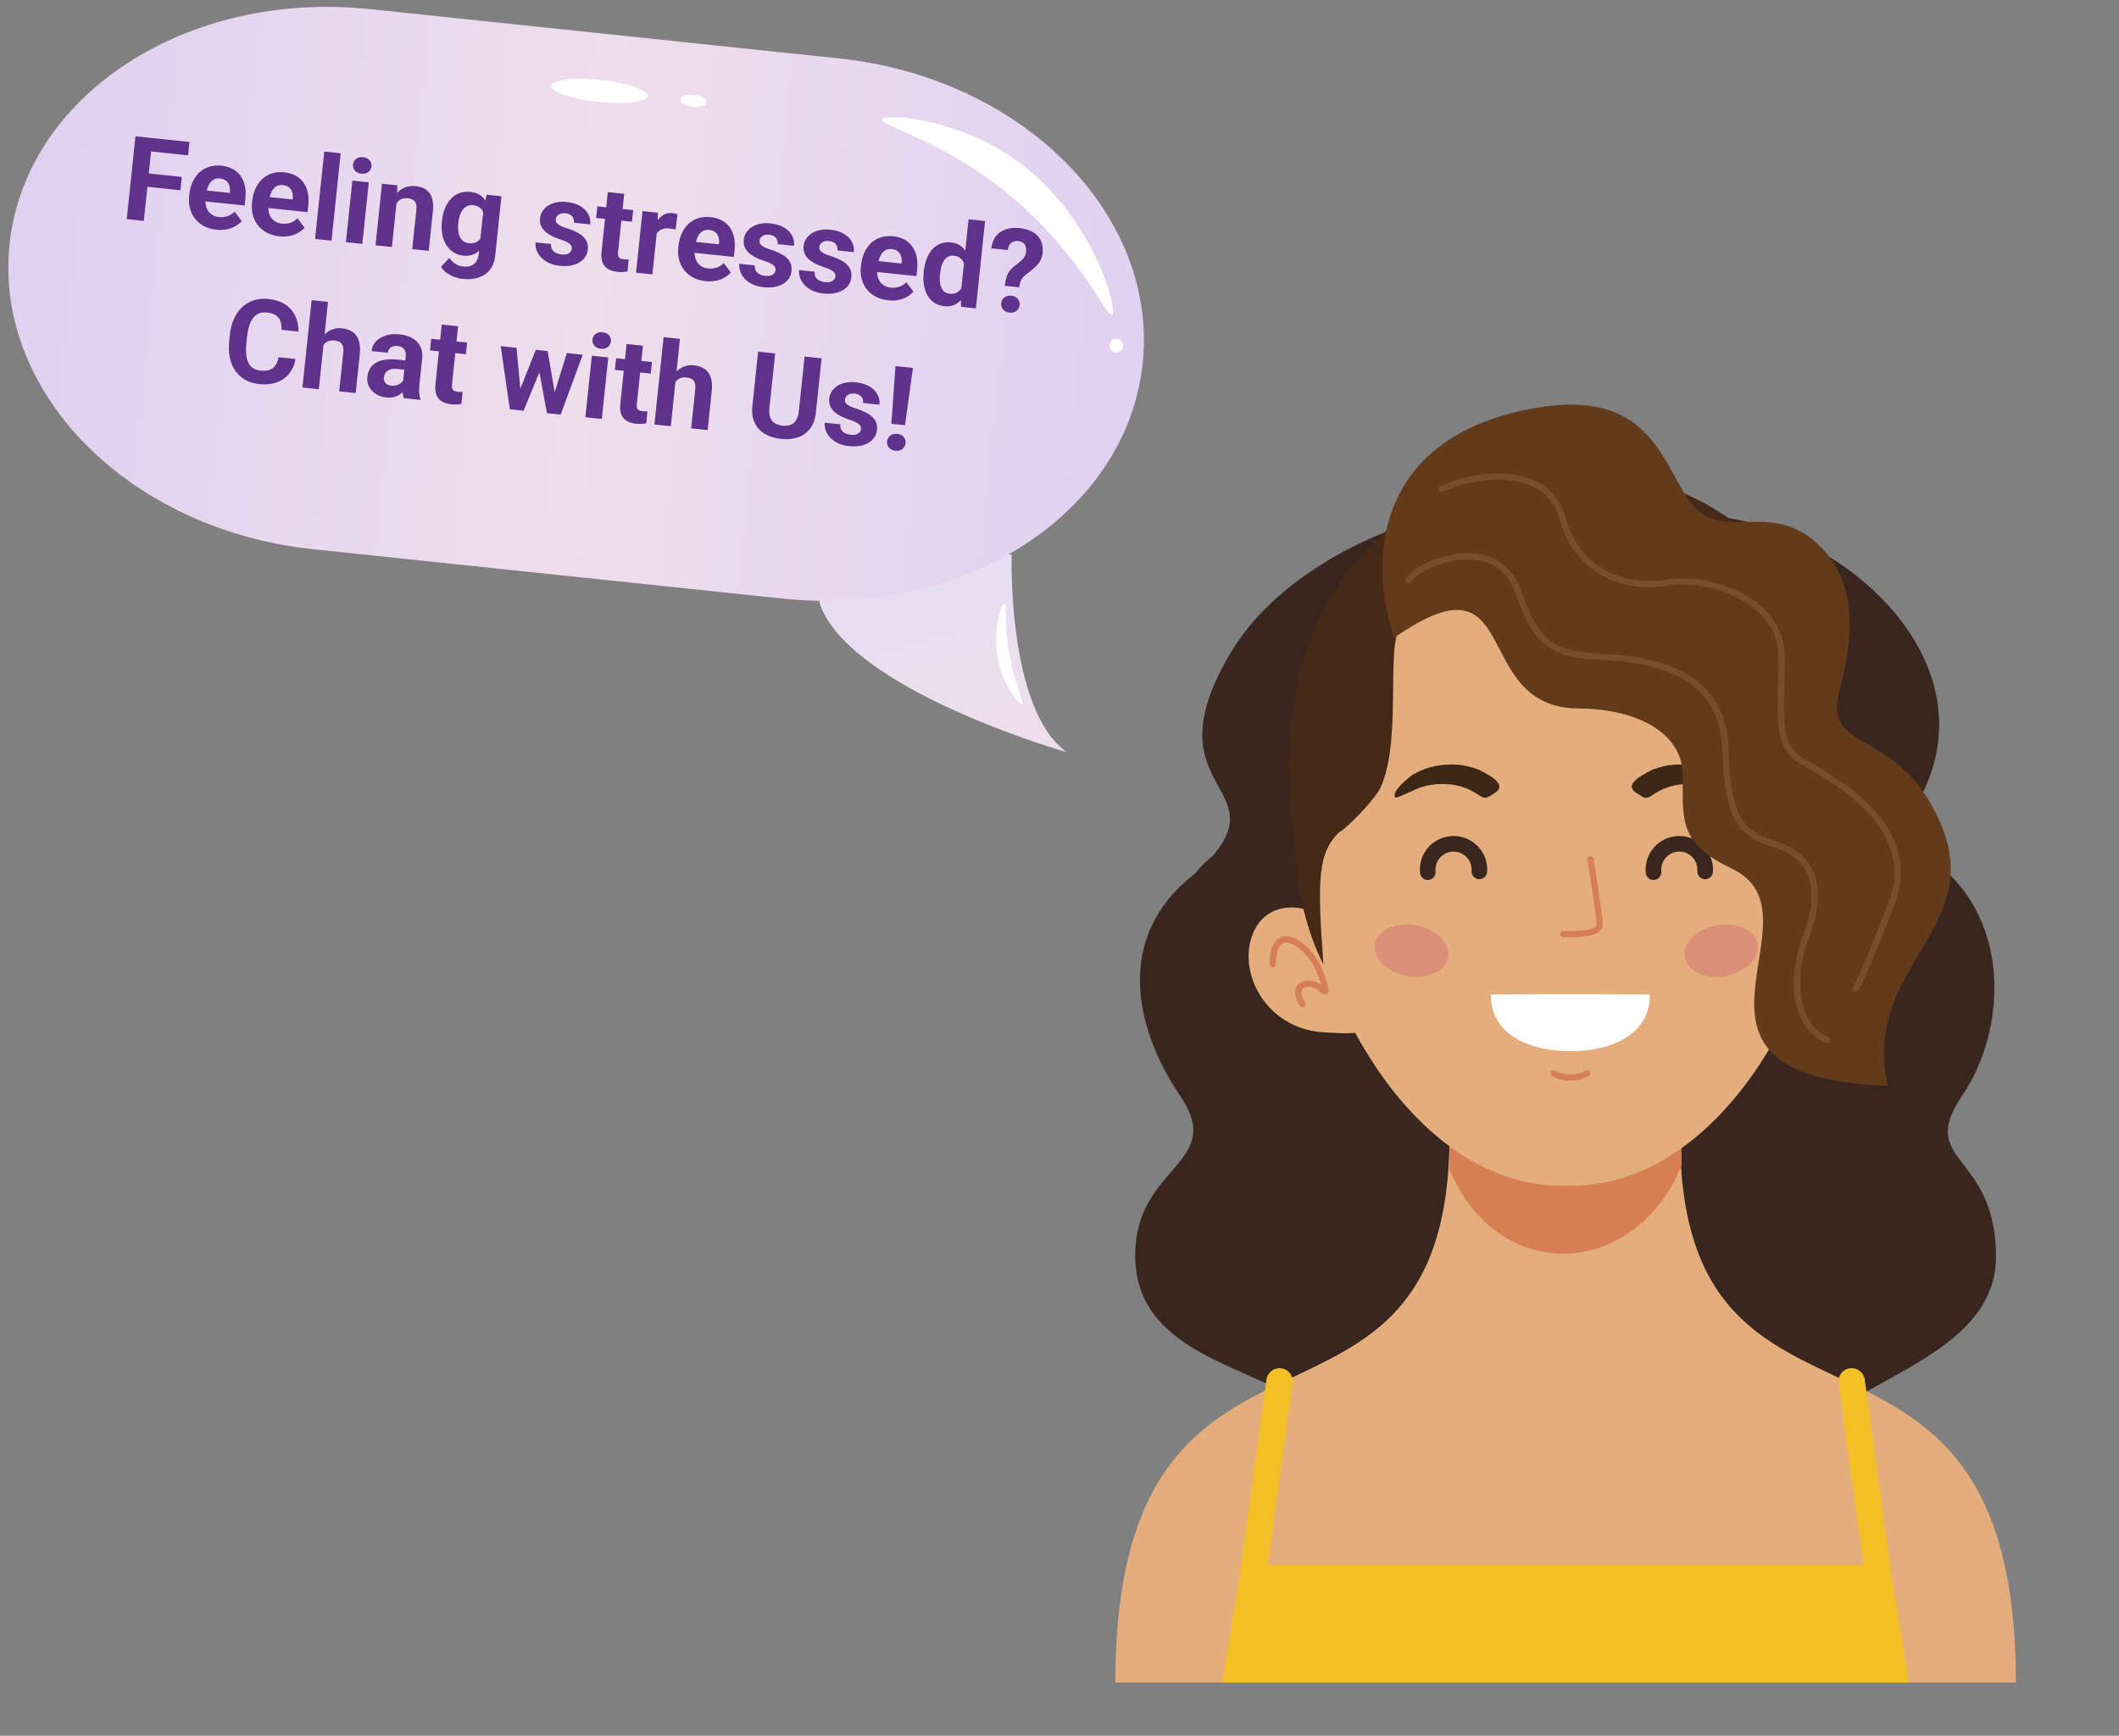 <svg width="199" height="163" viewBox="0 0 199 163" fill="none" xmlns="http://www.w3.org/2000/svg">
<rect x="0" y="0" width="199" height="163" fill="#808080" stroke="none"/>
<path fill-rule="evenodd" clip-rule="evenodd" d="M147.548 123.367C151.395 135.675 158.877 142.602 172.035 145.918C168.668 140.987 169.854 133.672 175.537 130.536C181.22 127.401 187.465 124.32 187.45 118.004C187.429 108.152 179.945 109.275 184.271 102.894C188.598 96.513 188.912 85.713 181.076 80.505C180.965 80.431 180.86 80.358 180.752 80.284C179.279 78.868 178.229 78.506 179.904 75.683C190.941 57.07 157.506 38.881 147.794 53.942C145.666 50.942 141.806 47.796 135.146 48.555C131.006 49.026 120.418 53.341 115.713 61.073C107.894 73.924 119.538 73.698 113.905 80.363C113.327 80.833 112.738 81.356 112.272 81.993C112.204 82.049 112.136 82.107 112.067 82.161C104.694 87.96 106.498 96.513 110.825 102.894C115.152 109.275 106.76 109.369 106.612 117.673C106.459 126.199 115.371 127.843 121.053 130.978C126.737 134.113 126.429 140.987 123.062 145.918C136.219 142.602 143.702 135.675 147.548 123.367Z" fill="#39271F"/>
<path fill-rule="evenodd" clip-rule="evenodd" d="M147.03 158H189.315C189.315 118.232 157.774 139.688 157.774 106.557H147.03H136.131C136.131 139.688 104.745 118.232 104.745 158H147.03Z" fill="#E4AE7C"/>
<path fill-rule="evenodd" clip-rule="evenodd" d="M123.905 86.408C123.804 85.285 119.209 83.957 117.677 87.633C116.146 91.308 118.903 96.515 124.109 96.923C129.316 97.331 127.785 96.412 127.785 96.412L123.905 86.408Z" fill="#E4AE7C"/>
<path fill-rule="evenodd" clip-rule="evenodd" d="M170.266 86.408C170.368 85.285 174.962 83.957 176.493 87.633C178.024 91.308 175.268 96.515 170.062 96.923C164.855 97.331 166.386 96.412 166.386 96.412L170.266 86.408Z" fill="#E4AE7C"/>
<path fill-rule="evenodd" clip-rule="evenodd" d="M157.949 105.626C157.949 105.626 157.891 107.168 157.928 109.405C153.78 119.826 140.903 120.998 136.124 109.839C136.177 107.368 136.111 105.625 136.111 105.625C143.386 105.626 150.675 105.626 157.949 105.626Z" fill="#D67F54"/>
<path fill-rule="evenodd" clip-rule="evenodd" d="M147.148 111.351C120.059 112.002 106.381 45.199 147.148 46.91C187.915 45.199 174.238 112.002 147.148 111.351Z" fill="#E4AE7C"/>
<path fill-rule="evenodd" clip-rule="evenodd" d="M134.816 81.831C134.855 82.234 134.561 82.592 134.159 82.632C133.756 82.671 133.398 82.377 133.359 81.975C133.32 81.596 133.35 81.211 133.449 80.841C133.547 80.48 133.71 80.13 133.942 79.811C134.453 79.106 135.203 78.674 136.004 78.545C136.802 78.417 137.648 78.592 138.356 79.103C138.807 79.429 139.147 79.852 139.368 80.323C139.597 80.811 139.698 81.349 139.66 81.881C139.633 82.284 139.285 82.59 138.88 82.563C138.477 82.536 138.171 82.187 138.198 81.784C138.217 81.493 138.165 81.202 138.043 80.942C137.925 80.692 137.743 80.466 137.501 80.291C137.121 80.017 136.665 79.922 136.234 79.992C135.806 80.06 135.404 80.293 135.129 80.672C135.005 80.843 134.918 81.029 134.867 81.221C134.811 81.423 134.796 81.63 134.816 81.831Z" fill="#39271F"/>
<path fill-rule="evenodd" clip-rule="evenodd" d="M156.017 81.831C156.056 82.234 155.762 82.592 155.36 82.632C154.957 82.671 154.599 82.377 154.56 81.975C154.522 81.596 154.551 81.211 154.651 80.841C154.748 80.48 154.911 80.13 155.143 79.811C155.655 79.106 156.405 78.674 157.206 78.545C158.003 78.417 158.85 78.592 159.558 79.103C160.009 79.429 160.348 79.852 160.57 80.323C160.799 80.811 160.899 81.349 160.863 81.881C160.835 82.284 160.486 82.59 160.083 82.563C159.678 82.536 159.373 82.187 159.4 81.784C159.42 81.493 159.366 81.202 159.245 80.942C159.127 80.692 158.945 80.466 158.704 80.291C158.323 80.017 157.867 79.922 157.436 79.992C157.009 80.06 156.606 80.293 156.332 80.672C156.207 80.843 156.12 81.029 156.069 81.221C156.013 81.423 155.997 81.63 156.017 81.831Z" fill="#39271F"/>
<path fill-rule="evenodd" clip-rule="evenodd" d="M134.936 87.727C136.319 88.788 136.38 90.343 135.072 91.199C133.764 92.055 131.582 91.889 130.199 90.828C128.817 89.766 128.756 88.212 130.064 87.355C131.372 86.5 133.554 86.665 134.936 87.727Z" fill="#DA9077"/>
<path fill-rule="evenodd" clip-rule="evenodd" d="M159.275 87.727C157.892 88.788 157.832 90.343 159.14 91.199C160.448 92.055 162.629 91.889 164.012 90.828C165.394 89.766 165.455 88.212 164.147 87.355C162.839 86.5 160.658 86.665 159.275 87.727Z" fill="#DA9077"/>
<path fill-rule="evenodd" clip-rule="evenodd" d="M138.989 72.331C138.899 72.292 138.809 72.255 138.716 72.22C137.657 71.838 136.76 71.734 135.616 71.817C134.496 71.936 133.66 72.188 132.721 72.724C132.283 73.007 130.573 74.392 131.057 74.901C131.256 74.956 132.959 74.086 133.46 73.924C134.238 73.693 134.869 73.605 135.694 73.622C136.463 73.657 137.041 73.769 137.742 74.04C137.761 74.043 137.888 74.1 137.915 74.112C139.344 74.807 139.214 75.253 140.189 74.585C141.69 73.786 140.145 72.932 138.989 72.331Z" fill="#3F2716"/>
<path fill-rule="evenodd" clip-rule="evenodd" d="M155.071 72.331C155.161 72.292 155.251 72.255 155.344 72.22C156.402 71.838 157.3 71.734 158.444 71.817C159.564 71.936 160.4 72.188 161.339 72.724C161.777 73.007 163.487 74.392 163.002 74.901C162.804 74.956 161.1 74.086 160.6 73.924C159.821 73.693 159.19 73.605 158.366 73.622C157.597 73.657 157.019 73.769 156.318 74.04C156.298 74.043 156.172 74.1 156.145 74.112C154.716 74.807 154.845 75.253 153.871 74.585C152.37 73.786 153.914 72.932 155.071 72.331Z" fill="#3F2716"/>
<path fill-rule="evenodd" clip-rule="evenodd" d="M140.003 93.395C142.5 93.365 144.987 93.349 147.474 93.349C149.962 93.349 152.449 93.365 154.946 93.395C154.946 97.313 151.083 98.712 147.488 98.712H147.474H147.461C143.866 98.711 140.003 97.313 140.003 93.395Z" fill="white"/>
<path fill-rule="evenodd" clip-rule="evenodd" d="M145.757 101.046C145.618 100.964 145.571 100.785 145.653 100.645C145.734 100.506 145.913 100.459 146.053 100.541C146.457 100.777 146.971 100.896 147.486 100.896C148 100.896 148.505 100.779 148.893 100.543C149.03 100.46 149.211 100.504 149.295 100.642C149.378 100.78 149.334 100.96 149.196 101.043C148.713 101.337 148.099 101.483 147.486 101.483C146.874 101.483 146.254 101.337 145.757 101.046Z" fill="#D67F54"/>
<path fill-rule="evenodd" clip-rule="evenodd" d="M146.808 88.02C146.647 88.02 146.515 87.888 146.515 87.726C146.515 87.564 146.646 87.432 146.808 87.432C147.513 87.432 148.356 87.426 149.006 87.316C149.541 87.225 149.934 87.08 149.934 86.836C149.934 85.991 149.078 80.739 149.075 80.724C149.05 80.564 149.159 80.414 149.319 80.389C149.479 80.364 149.629 80.472 149.654 80.632C149.656 80.647 150.521 85.955 150.521 86.836C150.521 87.455 149.92 87.755 149.102 87.893C148.402 88.012 147.534 88.02 146.808 88.02Z" fill="#D67F54"/>
<path fill-rule="evenodd" clip-rule="evenodd" d="M174.828 90.533C174.828 90.695 174.697 90.827 174.534 90.827C174.372 90.827 174.24 90.696 174.24 90.533C174.24 89.642 174.086 89.081 173.838 88.776C173.689 88.592 173.501 88.508 173.292 88.503C173.051 88.498 172.777 88.588 172.491 88.749C171.72 89.186 170.923 90.112 170.482 91.12C170.27 91.606 170.087 92.106 169.982 92.483C170.433 92.169 170.93 92.044 171.35 92.086C171.588 92.11 171.806 92.188 171.983 92.315C172.168 92.449 172.307 92.635 172.377 92.868C172.497 93.271 172.404 93.812 171.972 94.457C171.882 94.592 171.7 94.628 171.565 94.538C171.431 94.448 171.395 94.266 171.485 94.132C171.808 93.65 171.888 93.283 171.814 93.035C171.784 92.931 171.722 92.848 171.64 92.79C171.549 92.724 171.429 92.682 171.292 92.668C170.915 92.631 170.438 92.796 170.04 93.195C169.934 93.303 169.833 93.363 169.741 93.383C169.506 93.433 169.368 93.329 169.318 93.099L169.315 93.083C169.297 92.996 169.301 92.879 169.323 92.741C169.389 92.323 169.64 91.584 169.945 90.886C170.435 89.767 171.331 88.733 172.203 88.24C172.577 88.028 172.953 87.91 173.303 87.918C173.684 87.927 174.026 88.078 174.292 88.406C174.623 88.813 174.828 89.497 174.828 90.533Z" fill="#D67F54"/>
<path fill-rule="evenodd" clip-rule="evenodd" d="M119.82 90.534C119.82 90.696 119.688 90.828 119.526 90.828C119.364 90.828 119.233 90.696 119.233 90.534C119.233 89.497 119.437 88.812 119.768 88.406C120.035 88.079 120.376 87.927 120.757 87.919C121.107 87.911 121.483 88.029 121.857 88.241C122.729 88.735 123.625 89.768 124.114 90.887C124.419 91.585 124.67 92.324 124.737 92.742C124.759 92.88 124.763 92.997 124.746 93.084L124.742 93.1C124.691 93.331 124.554 93.434 124.318 93.384C124.227 93.364 124.126 93.303 124.02 93.196C123.622 92.797 123.145 92.632 122.768 92.669C122.631 92.683 122.511 92.725 122.419 92.791C122.337 92.849 122.276 92.932 122.245 93.036C122.171 93.283 122.252 93.651 122.575 94.133C122.665 94.267 122.629 94.449 122.494 94.539C122.36 94.629 122.178 94.593 122.088 94.459C121.656 93.813 121.562 93.272 121.683 92.869C121.753 92.636 121.891 92.45 122.077 92.316C122.254 92.189 122.471 92.111 122.71 92.087C123.129 92.045 123.627 92.17 124.078 92.484C123.973 92.107 123.79 91.608 123.577 91.121C123.136 90.113 122.339 89.187 121.567 88.75C121.283 88.589 121.008 88.499 120.767 88.504C120.558 88.509 120.371 88.593 120.221 88.777C119.974 89.081 119.82 89.642 119.82 90.534Z" fill="#D67F54"/>
<path fill-rule="evenodd" clip-rule="evenodd" d="M124.289 90.57C121.558 85.24 121.599 79.287 121.342 77C118.823 54.565 132.795 43.909 146.598 44.303C146.743 44.298 146.886 44.297 147.03 44.295V53.087C144.499 52.257 142.34 51.754 141.197 51.754C141.056 51.754 140.916 51.751 140.777 51.746C140.639 51.751 140.499 51.754 140.358 51.754C137.178 51.754 135.597 57.057 131.935 58.493C129.837 59.315 131.845 69.018 129.675 73.901C129.144 75.097 126.368 77.895 125.727 78.178C123.85 80.089 123.654 82.235 124.289 90.57Z" fill="#462917"/>
<path fill-rule="evenodd" clip-rule="evenodd" d="M169.772 90.57C172.503 85.24 172.462 79.287 172.719 77C175.237 54.565 161.266 43.909 147.464 44.303C147.319 44.298 147.175 44.297 147.031 44.295V53.087C149.563 52.257 151.721 51.754 152.864 51.754C153.005 51.754 153.145 51.751 153.284 51.746C153.423 51.751 153.562 51.754 153.704 51.754C156.884 51.754 158.464 58.533 162.125 59.969C164.224 60.791 162.215 69.018 164.386 73.9C164.917 75.096 167.692 77.894 168.334 78.177C170.21 80.089 170.406 82.235 169.772 90.57Z" fill="#462917"/>
<path fill-rule="evenodd" clip-rule="evenodd" d="M147.03 158H179.267L177.478 146.947H116.583L114.793 158H147.03Z" fill="#F2BF27"/>
<path fill-rule="evenodd" clip-rule="evenodd" d="M118.931 147.897C118.91 148.585 118.334 149.126 117.646 149.104C116.957 149.083 116.416 148.507 116.438 147.819L118.922 129.688C118.943 129 119.519 128.459 120.207 128.481C120.896 128.502 121.436 129.078 121.415 129.767L118.931 147.897Z" fill="#F2BF27"/>
<path fill-rule="evenodd" clip-rule="evenodd" d="M175.129 147.897C175.151 148.585 175.726 149.126 176.415 149.104C177.104 149.083 177.644 148.507 177.623 147.819L175.139 129.688C175.117 129 174.542 128.459 173.853 128.481C173.165 128.502 172.624 129.078 172.646 129.767L175.129 147.897Z" fill="#F2BF27"/>
<path fill-rule="evenodd" clip-rule="evenodd" d="M130.936 59.887C143.188 51.35 137.911 66.49 148.259 66.53C153.41 66.55 158.127 68.63 158.042 73C157.958 77.369 157.927 79.305 162.651 81.574C171.807 85.97 154.333 101.123 177.267 101.966C174.87 90.894 186.247 87.315 182.399 77.708C178.551 68.101 171.108 70.902 172.729 64.936C174.004 60.241 174.539 55.162 171.168 51.551C166.298 46.334 161.481 51.65 158.363 46.629C155.746 42.416 154.216 36.168 143.159 38.51C129.081 41.492 128.486 52.742 130.936 59.887Z" fill="#623A1C"/>
<path fill-rule="evenodd" clip-rule="evenodd" d="M132.516 54.642C132.423 54.774 132.24 54.806 132.108 54.713C131.977 54.619 131.945 54.438 132.038 54.306C132.504 53.648 133.611 52.927 134.949 52.461C135.894 52.133 136.963 51.925 138.011 51.952C139.075 51.979 140.119 52.246 140.998 52.868C141.77 53.414 142.407 54.229 142.811 55.388C143.721 58.007 144.565 59.461 145.733 60.277C146.897 61.09 148.43 61.295 150.707 61.409C153.073 61.527 155.896 61.904 158.17 63.165C160.477 64.445 162.211 66.619 162.331 70.318C162.446 73.835 162.859 75.791 163.616 76.979C164.351 78.131 165.452 78.577 166.948 79.063C167.058 79.099 167.159 79.133 167.249 79.167C168.714 79.71 169.802 80.633 170.343 81.99C170.876 83.327 170.867 85.073 170.149 87.281C170.079 87.496 170.006 87.707 169.929 87.914C169.076 90.214 168.873 92.289 169.198 93.938C169.529 95.621 170.412 96.855 171.711 97.411C171.86 97.474 171.93 97.647 171.866 97.796C171.803 97.944 171.631 98.013 171.482 97.95C169.997 97.314 168.992 95.93 168.622 94.05C168.278 92.3 168.486 90.115 169.378 87.71C169.459 87.494 169.529 87.29 169.591 87.1C170.264 85.029 170.282 83.417 169.799 82.206C169.326 81.017 168.356 80.205 167.045 79.718C166.945 79.681 166.852 79.648 166.766 79.621C165.153 79.096 163.961 78.609 163.123 77.293C162.307 76.014 161.864 73.969 161.745 70.337C161.633 66.887 160.026 64.864 157.884 63.677C155.71 62.471 152.976 62.11 150.679 61.994C148.295 61.875 146.68 61.653 145.397 60.757C144.116 59.863 143.211 58.325 142.257 55.581C141.897 54.546 141.336 53.825 140.66 53.346C139.886 52.797 138.953 52.562 137.997 52.537C137.024 52.513 136.026 52.707 135.142 53.014C133.914 53.441 132.916 54.077 132.516 54.642Z" fill="#774D30"/>
<path fill-rule="evenodd" clip-rule="evenodd" d="M135.514 46.19C135.368 46.261 135.193 46.201 135.122 46.054C135.05 45.909 135.111 45.733 135.257 45.661C135.81 45.392 136.469 45.145 137.189 44.945C138.805 44.499 140.731 44.294 142.461 44.62C144.229 44.954 145.794 45.836 146.637 47.564C146.786 47.87 146.913 48.204 147.013 48.568C147.643 50.844 148.873 52.4 150.407 53.349C152.17 54.441 154.343 54.74 156.479 54.417C156.937 54.348 157.425 54.313 157.93 54.313C159.877 54.313 162.105 54.83 163.929 55.881C165.78 56.947 167.218 58.561 167.547 60.743C167.593 61.052 167.618 61.372 167.618 61.701C167.618 62.673 167.592 63.616 167.569 64.478C167.475 67.996 167.419 70.065 169.415 71.239C169.577 71.335 169.726 71.42 169.886 71.514H169.888C173.004 73.313 180.67 77.739 177.934 84.884C175.121 92.228 174.475 93.037 174.473 93.04C174.375 93.168 174.191 93.192 174.063 93.095C173.934 92.996 173.91 92.812 174.008 92.684C174.009 92.682 174.603 91.941 177.385 84.675C179.943 77.996 172.585 73.747 169.594 72.02C169.409 71.913 169.24 71.816 169.119 71.745C166.825 70.395 166.884 68.199 166.984 64.465C167.006 63.645 167.03 62.747 167.03 61.701C167.03 61.399 167.008 61.109 166.966 60.83C166.667 58.847 165.343 57.37 163.638 56.388C161.907 55.391 159.786 54.9 157.929 54.9C157.452 54.9 156.993 54.932 156.565 54.998C154.302 55.339 151.988 55.016 150.099 53.846C148.445 52.823 147.121 51.155 146.448 48.724C146.358 48.4 146.244 48.099 146.109 47.822C145.359 46.286 143.95 45.498 142.352 45.197C140.717 44.889 138.885 45.084 137.344 45.511C136.664 45.699 136.039 45.933 135.514 46.19Z" fill="#774D30"/>
<path d="M95.006 52.081C95.006 52.081 94.558 66.629 100.183 70.634C100.183 70.634 81.329 65.29 77.362 57.581C73.395 49.872 95.006 52.081 95.006 52.081Z" fill="url(#paint0_linear_910_1276)"/>
<path d="M95.041 62.629C95.559 64.769 96.202 66.072 96.01 66.166C95.819 66.261 94.594 64.808 94.004 63C92.944 59.828 94.029 56.627 94.323 56.648C94.618 56.668 94.154 58.955 95.041 62.629Z" fill="white"/>
<path d="M78.795 5.486L34.744 0.856C17.523 -0.954 2.369 8.933 0.897 22.939C-0.575 36.946 12.192 49.767 29.413 51.577L73.464 56.207C90.685 58.017 105.839 48.13 107.311 34.124C108.783 20.118 96.016 7.296 78.795 5.486Z" fill="url(#paint1_linear_910_1276)"/>
<path d="M104.432 29.562C103.85 29.908 100.846 22.185 91.949 16.178C86.945 12.796 82.681 11.717 82.848 11.218C83.045 10.629 89.249 11.057 94.558 14.456C102.531 19.558 105.065 29.181 104.432 29.562Z" fill="white"/>
<path d="M104.772 33.101C105.127 33.138 105.445 32.88 105.483 32.524C105.52 32.168 105.263 31.849 104.908 31.812C104.553 31.774 104.235 32.033 104.197 32.389C104.16 32.745 104.417 33.063 104.772 33.101Z" fill="white"/>
<path d="M56.188 9.563C58.687 9.825 60.761 9.577 60.821 9.007C60.881 8.438 58.904 7.763 56.405 7.5C53.906 7.238 51.832 7.487 51.772 8.056C51.712 8.626 53.69 9.3 56.188 9.563Z" fill="white"/>
<path d="M66.364 9.59C66.331 9.899 65.755 10.088 65.082 10.018C64.408 9.947 63.871 9.661 63.906 9.331C63.941 9.001 64.515 8.832 65.193 8.904C65.872 8.975 66.396 9.28 66.364 9.59Z" fill="white"/>
<path d="M14.322 12.968L13.505 20.745L11.902 20.577L12.72 12.799L14.322 12.968ZM17.071 16.616L16.94 17.866L13.404 17.494L13.535 16.244L17.071 16.616ZM17.794 13.333L17.663 14.588L13.752 14.177L13.884 12.922L17.794 13.333ZM20.342 21.572C19.893 21.525 19.498 21.411 19.157 21.231C18.816 21.048 18.535 20.815 18.312 20.532C18.094 20.25 17.936 19.933 17.84 19.581C17.744 19.225 17.716 18.855 17.757 18.47L17.779 18.257C17.825 17.819 17.93 17.424 18.093 17.074C18.255 16.724 18.467 16.428 18.726 16.185C18.989 15.943 19.296 15.768 19.645 15.661C19.995 15.55 20.381 15.517 20.801 15.561C21.21 15.604 21.566 15.71 21.869 15.878C22.172 16.047 22.417 16.267 22.604 16.539C22.796 16.811 22.928 17.127 23.002 17.488C23.076 17.845 23.09 18.235 23.046 18.659L22.979 19.3L18.385 18.817L18.492 17.791L21.575 18.116L21.587 17.998C21.609 17.784 21.59 17.59 21.529 17.414C21.473 17.235 21.373 17.088 21.23 16.972C21.088 16.856 20.897 16.786 20.658 16.761C20.456 16.739 20.276 16.766 20.121 16.839C19.966 16.913 19.833 17.025 19.724 17.176C19.618 17.326 19.53 17.508 19.461 17.721C19.396 17.93 19.35 18.163 19.323 18.419L19.301 18.633C19.276 18.864 19.286 19.081 19.329 19.284C19.376 19.487 19.453 19.666 19.559 19.821C19.669 19.976 19.807 20.102 19.973 20.199C20.143 20.296 20.34 20.357 20.564 20.38C20.842 20.409 21.106 20.383 21.356 20.301C21.609 20.216 21.835 20.073 22.033 19.87L22.695 20.761C22.556 20.922 22.373 21.073 22.146 21.211C21.922 21.349 21.659 21.455 21.356 21.527C21.054 21.596 20.716 21.611 20.342 21.572ZM26.25 22.193C25.801 22.146 25.406 22.032 25.065 21.852C24.724 21.669 24.443 21.436 24.22 21.153C24.002 20.871 23.844 20.554 23.748 20.202C23.652 19.846 23.624 19.476 23.665 19.091L23.687 18.878C23.733 18.44 23.838 18.046 24 17.695C24.163 17.345 24.375 17.049 24.634 16.806C24.897 16.564 25.203 16.389 25.553 16.282C25.903 16.171 26.288 16.137 26.709 16.182C27.118 16.225 27.474 16.33 27.777 16.499C28.08 16.668 28.325 16.888 28.512 17.16C28.703 17.432 28.836 17.748 28.909 18.109C28.983 18.466 28.998 18.856 28.954 19.28L28.886 19.921L24.293 19.438L24.4 18.413L27.483 18.736L27.495 18.619C27.517 18.405 27.498 18.211 27.437 18.035C27.381 17.856 27.281 17.709 27.138 17.593C26.995 17.477 26.805 17.407 26.566 17.382C26.363 17.36 26.184 17.387 26.029 17.46C25.873 17.534 25.741 17.646 25.632 17.797C25.526 17.948 25.438 18.129 25.369 18.341C25.304 18.551 25.258 18.783 25.231 19.04L25.209 19.253C25.184 19.485 25.194 19.702 25.237 19.905C25.284 20.108 25.361 20.287 25.467 20.442C25.577 20.597 25.715 20.724 25.881 20.82C26.051 20.917 26.248 20.977 26.472 21.001C26.75 21.03 27.014 21.004 27.264 20.922C27.517 20.837 27.743 20.694 27.941 20.491L28.603 21.382C28.464 21.544 28.281 21.694 28.054 21.832C27.83 21.97 27.567 22.076 27.264 22.148C26.962 22.217 26.624 22.232 26.25 22.193ZM31.995 14.393L31.133 22.598L29.589 22.436L30.451 14.231L31.995 14.393ZM34.635 17.123L34.028 22.902L32.484 22.74L33.091 16.96L34.635 17.123ZM33.154 15.444C33.177 15.22 33.275 15.043 33.447 14.913C33.619 14.784 33.837 14.733 34.1 14.76C34.36 14.788 34.561 14.883 34.702 15.045C34.847 15.208 34.908 15.402 34.884 15.626C34.861 15.85 34.761 16.027 34.586 16.156C34.413 16.286 34.197 16.337 33.938 16.309C33.674 16.282 33.472 16.187 33.33 16.024C33.189 15.862 33.13 15.668 33.154 15.444ZM37.283 18.649L36.805 23.194L35.267 23.033L35.874 17.253L37.317 17.404L37.283 18.649ZM36.906 20.078L36.489 20.034C36.534 19.607 36.63 19.228 36.776 18.898C36.923 18.564 37.109 18.286 37.334 18.065C37.559 17.84 37.815 17.678 38.103 17.579C38.395 17.476 38.711 17.443 39.053 17.479C39.324 17.508 39.567 17.573 39.783 17.675C39.999 17.776 40.179 17.921 40.321 18.109C40.467 18.297 40.568 18.537 40.624 18.827C40.683 19.117 40.691 19.466 40.649 19.872L40.261 23.558L38.712 23.395L39.1 19.704C39.127 19.447 39.113 19.244 39.056 19.094C39 18.944 38.906 18.834 38.773 18.762C38.644 18.687 38.48 18.639 38.28 18.618C38.074 18.597 37.889 18.619 37.728 18.684C37.569 18.751 37.433 18.852 37.318 18.987C37.207 19.119 37.116 19.279 37.046 19.466C36.976 19.653 36.929 19.857 36.906 20.078ZM45.698 18.285L47.092 18.432L46.505 24.019C46.449 24.546 46.285 24.981 46.011 25.323C45.741 25.669 45.387 25.915 44.951 26.059C44.514 26.208 44.02 26.253 43.468 26.195C43.225 26.17 42.972 26.111 42.709 26.018C42.448 25.926 42.202 25.799 41.971 25.638C41.743 25.477 41.558 25.285 41.416 25.061L42.19 24.225C42.346 24.45 42.536 24.632 42.759 24.771C42.981 24.913 43.235 24.999 43.52 25.029C43.798 25.058 44.038 25.031 44.241 24.948C44.444 24.869 44.608 24.736 44.731 24.551C44.855 24.37 44.931 24.142 44.96 23.868L45.408 19.605L45.698 18.285ZM41.498 20.836L41.51 20.724C41.556 20.282 41.652 19.887 41.796 19.539C41.945 19.187 42.133 18.892 42.359 18.653C42.59 18.414 42.856 18.239 43.16 18.127C43.463 18.015 43.797 17.978 44.16 18.016C44.544 18.056 44.859 18.161 45.104 18.331C45.349 18.501 45.542 18.726 45.681 19.007C45.821 19.285 45.919 19.607 45.974 19.973C46.033 20.335 46.067 20.729 46.077 21.155L46.051 21.401C45.955 21.798 45.836 22.163 45.693 22.497C45.549 22.832 45.377 23.119 45.175 23.361C44.974 23.599 44.736 23.776 44.461 23.891C44.189 24.006 43.875 24.045 43.519 24.008C43.163 23.971 42.849 23.864 42.575 23.687C42.306 23.511 42.084 23.281 41.908 22.996C41.733 22.711 41.609 22.385 41.536 22.017C41.467 21.65 41.454 21.256 41.498 20.836ZM43.048 20.886L43.036 20.998C43.011 21.236 43.011 21.461 43.036 21.673C43.06 21.884 43.112 22.075 43.191 22.245C43.275 22.413 43.385 22.548 43.521 22.653C43.662 22.754 43.834 22.815 44.037 22.836C44.318 22.866 44.554 22.831 44.744 22.733C44.935 22.63 45.086 22.479 45.197 22.278C45.308 22.077 45.385 21.84 45.428 21.568L45.502 20.868C45.518 20.643 45.509 20.439 45.475 20.255C45.44 20.068 45.382 19.905 45.299 19.767C45.216 19.628 45.102 19.515 44.957 19.428C44.811 19.341 44.633 19.286 44.423 19.264C44.22 19.243 44.039 19.27 43.88 19.347C43.724 19.421 43.588 19.531 43.472 19.677C43.36 19.824 43.267 20.001 43.195 20.21C43.123 20.415 43.074 20.64 43.048 20.886ZM53.698 23.355C53.71 23.245 53.688 23.142 53.633 23.046C53.579 22.95 53.468 22.856 53.301 22.762C53.139 22.666 52.898 22.569 52.581 22.471C52.296 22.376 52.032 22.267 51.789 22.144C51.55 22.018 51.346 21.876 51.175 21.718C51.008 21.56 50.883 21.381 50.799 21.182C50.716 20.979 50.688 20.754 50.714 20.508C50.739 20.266 50.815 20.044 50.94 19.841C51.07 19.639 51.241 19.466 51.454 19.323C51.671 19.176 51.927 19.072 52.221 19.009C52.52 18.943 52.849 18.929 53.209 18.967C53.711 19.02 54.133 19.145 54.476 19.343C54.822 19.541 55.077 19.791 55.24 20.093C55.407 20.391 55.471 20.719 55.434 21.075L53.895 20.913C53.911 20.764 53.893 20.627 53.841 20.502C53.793 20.375 53.707 20.27 53.583 20.189C53.462 20.104 53.298 20.051 53.092 20.029C52.921 20.011 52.77 20.026 52.639 20.073C52.508 20.117 52.404 20.186 52.326 20.278C52.251 20.368 52.208 20.471 52.196 20.589C52.186 20.678 52.196 20.76 52.224 20.835C52.256 20.906 52.312 20.975 52.391 21.041C52.471 21.107 52.575 21.172 52.706 21.236C52.84 21.297 53.006 21.358 53.205 21.418C53.612 21.548 53.973 21.699 54.286 21.872C54.599 22.042 54.84 22.255 55.007 22.51C55.175 22.761 55.239 23.076 55.2 23.453C55.173 23.71 55.091 23.939 54.955 24.141C54.818 24.342 54.635 24.512 54.404 24.65C54.174 24.784 53.905 24.88 53.596 24.938C53.292 24.992 52.955 25 52.584 24.961C52.046 24.904 51.601 24.76 51.247 24.529C50.897 24.297 50.641 24.024 50.48 23.708C50.323 23.389 50.26 23.073 50.293 22.759L51.752 22.913C51.737 23.124 51.772 23.298 51.859 23.437C51.948 23.576 52.069 23.682 52.219 23.756C52.374 23.83 52.543 23.876 52.728 23.896C52.928 23.917 53.096 23.907 53.234 23.868C53.371 23.825 53.479 23.76 53.556 23.675C53.638 23.586 53.685 23.48 53.698 23.355ZM59.463 19.732L59.349 20.822L55.983 20.468L56.098 19.378L59.463 19.732ZM57.081 18.04L58.62 18.202L58.045 23.666C58.028 23.834 58.036 23.964 58.069 24.057C58.106 24.151 58.167 24.221 58.252 24.266C58.338 24.307 58.448 24.335 58.584 24.349C58.68 24.359 58.766 24.365 58.841 24.365C58.921 24.363 58.988 24.359 59.042 24.354L58.929 25.487C58.792 25.516 58.646 25.535 58.491 25.544C58.335 25.553 58.164 25.547 57.979 25.528C57.641 25.492 57.351 25.406 57.11 25.269C56.873 25.129 56.699 24.927 56.59 24.663C56.481 24.4 56.448 24.065 56.491 23.659L57.081 18.04ZM61.745 21.247L61.27 25.766L59.732 25.604L60.339 19.824L61.787 19.976L61.745 21.247ZM63.623 20.132L63.446 21.555C63.373 21.537 63.283 21.518 63.177 21.5C63.075 21.478 62.981 21.463 62.895 21.454C62.678 21.431 62.486 21.44 62.32 21.48C62.158 21.517 62.018 21.583 61.9 21.679C61.785 21.775 61.693 21.896 61.624 22.044C61.558 22.192 61.511 22.363 61.483 22.558L61.183 22.43C61.223 22.056 61.296 21.716 61.404 21.411C61.512 21.102 61.65 20.837 61.817 20.617C61.987 20.397 62.185 20.234 62.408 20.128C62.632 20.022 62.879 19.983 63.15 20.012C63.235 20.021 63.322 20.037 63.409 20.061C63.497 20.081 63.568 20.104 63.623 20.132ZM66.28 26.4C65.832 26.353 65.436 26.24 65.095 26.06C64.755 25.876 64.473 25.643 64.251 25.361C64.032 25.078 63.874 24.761 63.778 24.409C63.682 24.053 63.655 23.683 63.695 23.299L63.718 23.085C63.764 22.647 63.868 22.253 64.031 21.903C64.194 21.553 64.405 21.256 64.665 21.013C64.928 20.771 65.234 20.596 65.584 20.489C65.934 20.378 66.319 20.345 66.739 20.389C67.149 20.432 67.505 20.538 67.808 20.706C68.11 20.875 68.355 21.095 68.543 21.367C68.734 21.639 68.866 21.956 68.94 22.316C69.014 22.673 69.029 23.064 68.984 23.487L68.917 24.128L64.323 23.645L64.431 22.62L67.513 22.944L67.525 22.826C67.548 22.613 67.529 22.418 67.468 22.242C67.411 22.064 67.311 21.916 67.169 21.8C67.026 21.685 66.835 21.614 66.597 21.589C66.394 21.568 66.215 21.594 66.059 21.668C65.904 21.741 65.772 21.853 65.662 22.004C65.556 22.155 65.469 22.337 65.4 22.549C65.334 22.758 65.288 22.991 65.261 23.247L65.239 23.461C65.215 23.692 65.224 23.909 65.268 24.112C65.315 24.315 65.391 24.494 65.498 24.649C65.607 24.805 65.745 24.931 65.911 25.027C66.081 25.125 66.278 25.185 66.503 25.209C66.78 25.238 67.044 25.211 67.294 25.13C67.548 25.045 67.773 24.901 67.971 24.699L68.634 25.589C68.494 25.751 68.311 25.901 68.084 26.039C67.861 26.177 67.598 26.283 67.295 26.356C66.992 26.425 66.654 26.44 66.28 26.4ZM72.832 25.366C72.844 25.256 72.822 25.153 72.767 25.057C72.712 24.961 72.602 24.867 72.435 24.773C72.272 24.677 72.032 24.58 71.715 24.482C71.43 24.387 71.166 24.278 70.923 24.155C70.684 24.03 70.48 23.887 70.309 23.729C70.142 23.571 70.017 23.392 69.933 23.193C69.85 22.99 69.822 22.765 69.847 22.52C69.873 22.277 69.948 22.055 70.074 21.852C70.204 21.65 70.375 21.477 70.588 21.334C70.805 21.187 71.061 21.083 71.355 21.02C71.654 20.954 71.983 20.94 72.343 20.978C72.845 21.031 73.267 21.156 73.61 21.354C73.956 21.552 74.211 21.802 74.374 22.104C74.54 22.402 74.605 22.73 74.567 23.086L73.029 22.924C73.045 22.774 73.027 22.638 72.975 22.513C72.927 22.386 72.841 22.281 72.716 22.2C72.596 22.115 72.432 22.062 72.225 22.04C72.055 22.022 71.904 22.037 71.773 22.084C71.642 22.128 71.538 22.197 71.459 22.289C71.385 22.379 71.342 22.482 71.33 22.6C71.32 22.689 71.33 22.771 71.358 22.846C71.39 22.917 71.446 22.986 71.525 23.052C71.605 23.118 71.709 23.183 71.839 23.247C71.973 23.308 72.14 23.369 72.339 23.429C72.746 23.559 73.107 23.71 73.42 23.883C73.733 24.053 73.974 24.265 74.141 24.521C74.309 24.772 74.373 25.087 74.334 25.465C74.307 25.721 74.225 25.95 74.089 26.152C73.952 26.353 73.769 26.523 73.538 26.661C73.308 26.795 73.039 26.891 72.73 26.949C72.426 27.003 72.088 27.011 71.718 26.972C71.18 26.915 70.734 26.771 70.381 26.54C70.031 26.308 69.775 26.035 69.614 25.719C69.457 25.4 69.394 25.084 69.427 24.771L70.885 24.924C70.871 25.135 70.906 25.309 70.992 25.448C71.082 25.587 71.203 25.694 71.353 25.767C71.507 25.841 71.677 25.887 71.862 25.907C72.062 25.928 72.23 25.919 72.368 25.879C72.505 25.836 72.613 25.771 72.69 25.686C72.772 25.597 72.819 25.491 72.832 25.366ZM78.451 25.957C78.463 25.846 78.441 25.743 78.387 25.647C78.332 25.552 78.221 25.457 78.055 25.364C77.892 25.268 77.652 25.171 77.335 25.072C77.049 24.978 76.785 24.869 76.543 24.746C76.304 24.62 76.099 24.478 75.928 24.32C75.761 24.162 75.636 23.983 75.553 23.783C75.47 23.58 75.441 23.356 75.467 23.11C75.492 22.868 75.568 22.645 75.694 22.443C75.823 22.24 75.994 22.067 76.207 21.924C76.424 21.778 76.68 21.673 76.975 21.61C77.273 21.545 77.602 21.531 77.962 21.569C78.464 21.621 78.887 21.747 79.229 21.945C79.576 22.143 79.83 22.393 79.993 22.695C80.16 22.993 80.224 23.32 80.187 23.676L78.649 23.515C78.664 23.365 78.646 23.228 78.594 23.104C78.547 22.977 78.46 22.872 78.336 22.791C78.215 22.706 78.052 22.653 77.845 22.631C77.674 22.613 77.523 22.628 77.392 22.675C77.261 22.719 77.157 22.787 77.079 22.88C77.005 22.969 76.961 23.073 76.949 23.19C76.94 23.279 76.949 23.361 76.977 23.436C77.009 23.508 77.065 23.577 77.144 23.643C77.224 23.709 77.329 23.774 77.459 23.838C77.593 23.899 77.759 23.959 77.958 24.02C78.366 24.149 78.726 24.301 79.039 24.474C79.353 24.644 79.593 24.856 79.761 25.111C79.929 25.363 79.993 25.678 79.953 26.055C79.926 26.311 79.844 26.541 79.708 26.742C79.572 26.944 79.388 27.114 79.158 27.252C78.928 27.386 78.658 27.482 78.35 27.539C78.045 27.594 77.708 27.601 77.337 27.562C76.8 27.506 76.354 27.362 76 27.13C75.65 26.899 75.394 26.625 75.233 26.31C75.076 25.991 75.014 25.675 75.047 25.361L76.505 25.515C76.49 25.725 76.526 25.9 76.612 26.039C76.702 26.178 76.822 26.284 76.973 26.358C77.127 26.431 77.297 26.478 77.482 26.497C77.681 26.518 77.85 26.509 77.987 26.47C78.125 26.426 78.232 26.362 78.31 26.277C78.391 26.188 78.438 26.081 78.451 25.957ZM83.427 28.203C82.978 28.155 82.583 28.042 82.242 27.862C81.901 27.678 81.62 27.445 81.397 27.163C81.179 26.881 81.021 26.563 80.925 26.211C80.829 25.856 80.802 25.485 80.842 25.101L80.864 24.887C80.91 24.449 81.015 24.055 81.178 23.705C81.341 23.355 81.552 23.058 81.811 22.816C82.074 22.573 82.381 22.398 82.731 22.291C83.081 22.18 83.466 22.147 83.886 22.191C84.295 22.234 84.652 22.34 84.954 22.509C85.257 22.677 85.502 22.898 85.69 23.169C85.881 23.441 86.013 23.758 86.087 24.118C86.161 24.475 86.175 24.866 86.131 25.29L86.064 25.93L81.47 25.448L81.578 24.422L84.66 24.746L84.672 24.628C84.695 24.415 84.675 24.22 84.615 24.044C84.558 23.866 84.458 23.718 84.315 23.603C84.173 23.487 83.982 23.416 83.744 23.391C83.541 23.37 83.361 23.396 83.206 23.47C83.051 23.544 82.918 23.656 82.809 23.806C82.703 23.957 82.615 24.139 82.546 24.351C82.481 24.56 82.435 24.793 82.408 25.049L82.386 25.263C82.361 25.494 82.371 25.712 82.415 25.914C82.462 26.117 82.538 26.296 82.644 26.451C82.754 26.607 82.892 26.733 83.058 26.83C83.228 26.927 83.425 26.987 83.649 27.011C83.927 27.04 84.191 27.014 84.441 26.932C84.695 26.847 84.92 26.703 85.118 26.501L85.781 27.391C85.641 27.553 85.458 27.703 85.231 27.841C85.007 27.98 84.744 28.085 84.442 28.158C84.139 28.227 83.801 28.242 83.427 28.203ZM90.232 27.535L90.962 20.591L92.511 20.754L91.648 28.959L90.254 28.812L90.232 27.535ZM86.742 25.591L86.754 25.479C86.8 25.038 86.892 24.642 87.03 24.293C87.168 23.94 87.346 23.644 87.566 23.404C87.785 23.165 88.043 22.988 88.34 22.875C88.636 22.762 88.964 22.725 89.324 22.763C89.662 22.798 89.95 22.901 90.188 23.07C90.429 23.239 90.625 23.465 90.776 23.747C90.93 24.026 91.044 24.349 91.117 24.717C91.19 25.081 91.229 25.476 91.235 25.901L91.209 26.147C91.117 26.544 90.998 26.91 90.851 27.244C90.704 27.578 90.526 27.865 90.318 28.106C90.112 28.343 89.874 28.52 89.603 28.636C89.332 28.751 89.025 28.791 88.683 28.755C88.323 28.717 88.011 28.61 87.745 28.435C87.482 28.26 87.269 28.03 87.104 27.746C86.943 27.463 86.831 27.138 86.769 26.771C86.707 26.405 86.698 26.012 86.742 25.591ZM88.292 25.641L88.28 25.753C88.255 25.992 88.25 26.216 88.264 26.426C88.281 26.637 88.324 26.827 88.393 26.996C88.465 27.162 88.566 27.297 88.696 27.401C88.829 27.501 88.998 27.562 89.201 27.583C89.464 27.611 89.687 27.575 89.871 27.476C90.054 27.372 90.202 27.221 90.313 27.02C90.428 26.819 90.506 26.583 90.549 26.31L90.623 25.61C90.636 25.385 90.625 25.18 90.59 24.997C90.56 24.81 90.501 24.647 90.415 24.508C90.332 24.37 90.222 24.258 90.083 24.171C89.948 24.085 89.783 24.032 89.587 24.011C89.387 23.99 89.212 24.018 89.059 24.096C88.908 24.17 88.779 24.281 88.674 24.428C88.572 24.576 88.488 24.754 88.423 24.963C88.362 25.169 88.318 25.395 88.292 25.641ZM95.723 26.983L94.361 26.84C94.398 26.52 94.452 26.247 94.522 26.02C94.597 25.79 94.703 25.587 94.84 25.411C94.981 25.235 95.161 25.065 95.38 24.901C95.563 24.769 95.724 24.642 95.863 24.519C96.002 24.397 96.114 24.268 96.201 24.134C96.287 23.995 96.34 23.837 96.359 23.659C96.38 23.452 96.366 23.278 96.316 23.136C96.27 22.991 96.189 22.876 96.072 22.791C95.958 22.707 95.809 22.656 95.623 22.636C95.47 22.62 95.324 22.639 95.185 22.693C95.047 22.743 94.928 22.831 94.828 22.958C94.732 23.084 94.671 23.258 94.644 23.479L93.095 23.316C93.157 22.829 93.311 22.438 93.558 22.144C93.809 21.846 94.124 21.64 94.504 21.525C94.883 21.406 95.299 21.371 95.751 21.418C96.25 21.471 96.669 21.598 97.008 21.799C97.347 21.997 97.594 22.262 97.75 22.595C97.906 22.925 97.961 23.312 97.914 23.757C97.882 24.067 97.792 24.337 97.646 24.566C97.499 24.792 97.318 24.998 97.1 25.184C96.882 25.37 96.645 25.561 96.386 25.757C96.164 25.917 96.005 26.093 95.91 26.285C95.817 26.477 95.755 26.71 95.723 26.983ZM94.027 28.474C94.051 28.246 94.149 28.066 94.322 27.933C94.494 27.796 94.712 27.741 94.976 27.769C95.236 27.796 95.436 27.895 95.577 28.064C95.721 28.231 95.782 28.428 95.758 28.656C95.734 28.877 95.635 29.055 95.458 29.192C95.285 29.328 95.069 29.383 94.809 29.356C94.546 29.328 94.344 29.229 94.203 29.06C94.062 28.89 94.004 28.695 94.027 28.474Z" fill="#5F328C"/>
<path d="M26.158 33.544L27.756 33.712C27.669 34.232 27.475 34.681 27.176 35.061C26.881 35.44 26.493 35.72 26.013 35.9C25.537 36.08 24.98 36.137 24.343 36.07C23.844 36.017 23.406 35.885 23.029 35.672C22.652 35.456 22.34 35.172 22.093 34.818C21.849 34.465 21.678 34.051 21.581 33.576C21.483 33.101 21.464 32.579 21.524 32.009L21.581 31.47C21.64 30.9 21.769 30.393 21.967 29.95C22.169 29.503 22.428 29.132 22.743 28.837C23.062 28.543 23.428 28.33 23.842 28.197C24.255 28.064 24.706 28.023 25.194 28.074C25.842 28.142 26.377 28.317 26.797 28.599C27.221 28.881 27.534 29.242 27.736 29.681C27.942 30.12 28.042 30.606 28.037 31.138L26.434 30.97C26.449 30.655 26.415 30.383 26.331 30.154C26.247 29.922 26.103 29.74 25.897 29.606C25.695 29.47 25.416 29.383 25.06 29.346C24.793 29.318 24.555 29.343 24.345 29.422C24.135 29.5 23.952 29.634 23.795 29.823C23.639 30.012 23.51 30.258 23.41 30.56C23.314 30.86 23.244 31.216 23.2 31.629L23.142 32.179C23.1 32.582 23.093 32.939 23.122 33.252C23.15 33.561 23.216 33.827 23.318 34.05C23.425 34.27 23.572 34.444 23.76 34.572C23.953 34.697 24.191 34.774 24.476 34.804C24.811 34.839 25.092 34.815 25.321 34.73C25.549 34.647 25.732 34.505 25.867 34.307C26.007 34.11 26.104 33.855 26.158 33.544ZM30.804 28.345L29.942 36.55L28.403 36.388L29.265 28.184L30.804 28.345ZM30.048 33.434L29.626 33.39C29.671 32.988 29.764 32.623 29.903 32.296C30.042 31.965 30.221 31.685 30.439 31.456C30.658 31.223 30.908 31.051 31.19 30.94C31.475 30.83 31.782 30.792 32.109 30.826C32.394 30.856 32.648 30.924 32.871 31.031C33.098 31.134 33.285 31.283 33.434 31.479C33.587 31.671 33.694 31.915 33.757 32.209C33.82 32.504 33.83 32.854 33.787 33.26L33.403 36.914L31.854 36.751L32.239 33.087C32.266 32.83 32.25 32.625 32.19 32.471C32.135 32.314 32.041 32.198 31.908 32.123C31.78 32.045 31.616 31.995 31.416 31.974C31.195 31.951 31.002 31.972 30.837 32.038C30.675 32.103 30.541 32.204 30.433 32.341C30.325 32.473 30.24 32.634 30.177 32.821C30.114 33.009 30.071 33.214 30.048 33.434ZM37.829 36.061L38.1 33.487C38.119 33.301 38.106 33.14 38.059 33.002C38.013 32.86 37.929 32.745 37.809 32.657C37.692 32.569 37.534 32.515 37.335 32.494C37.164 32.476 37.013 32.49 36.882 32.538C36.751 32.582 36.646 32.655 36.567 32.758C36.488 32.858 36.441 32.981 36.426 33.127L34.887 32.965C34.913 32.72 34.995 32.492 35.132 32.284C35.269 32.075 35.455 31.898 35.69 31.754C35.925 31.605 36.197 31.499 36.506 31.434C36.819 31.37 37.163 31.358 37.536 31.397C37.985 31.444 38.376 31.561 38.709 31.747C39.043 31.933 39.293 32.186 39.461 32.507C39.633 32.827 39.695 33.212 39.648 33.66L39.388 36.133C39.355 36.45 39.347 36.712 39.365 36.919C39.383 37.123 39.422 37.303 39.481 37.461L39.471 37.552L37.917 37.388C37.858 37.224 37.822 37.022 37.807 36.783C37.797 36.541 37.804 36.3 37.829 36.061ZM38.265 33.866L38.184 34.738L37.324 34.647C37.121 34.626 36.943 34.631 36.788 34.661C36.634 34.692 36.504 34.745 36.399 34.82C36.294 34.892 36.213 34.981 36.155 35.086C36.101 35.192 36.066 35.311 36.053 35.443C36.039 35.574 36.057 35.697 36.106 35.81C36.156 35.92 36.234 36.011 36.342 36.083C36.45 36.152 36.58 36.195 36.733 36.211C36.965 36.235 37.171 36.21 37.352 36.135C37.532 36.061 37.676 35.961 37.783 35.835C37.893 35.71 37.957 35.587 37.973 35.466L38.31 36.161C38.238 36.301 38.144 36.444 38.028 36.59C37.915 36.736 37.776 36.871 37.612 36.995C37.449 37.114 37.257 37.207 37.038 37.274C36.818 37.338 36.565 37.354 36.276 37.324C35.909 37.285 35.584 37.177 35.3 37C35.02 36.819 34.807 36.59 34.66 36.312C34.517 36.03 34.462 35.722 34.498 35.387C34.529 35.084 34.615 34.822 34.753 34.599C34.892 34.376 35.08 34.196 35.318 34.058C35.559 33.918 35.852 33.825 36.195 33.778C36.539 33.728 36.932 33.726 37.373 33.772L38.265 33.866ZM43.866 32.17L43.751 33.26L40.386 32.906L40.501 31.816L43.866 32.17ZM41.484 30.478L43.022 30.639L42.448 36.104C42.43 36.271 42.438 36.402 42.471 36.495C42.508 36.589 42.569 36.659 42.655 36.704C42.74 36.745 42.851 36.773 42.986 36.787C43.082 36.797 43.168 36.803 43.244 36.803C43.323 36.801 43.39 36.797 43.445 36.792L43.331 37.925C43.195 37.954 43.049 37.973 42.893 37.982C42.737 37.99 42.567 37.985 42.382 37.966C42.043 37.93 41.754 37.844 41.512 37.707C41.275 37.567 41.102 37.365 40.993 37.101C40.884 36.838 40.85 36.503 40.893 36.097L41.484 30.478ZM48.666 37.006L50.319 32.848L51.296 32.951L50.804 34.601L49.172 38.571L48.354 38.485L48.666 37.006ZM48.508 32.658L48.918 37.027L48.84 38.536L47.879 38.435L47.023 32.502L48.508 32.658ZM51.954 37.276L53.235 33.155L54.725 33.312L52.654 38.937L51.698 38.837L51.954 37.276ZM51.43 32.965L52.179 37.343L52.184 38.888L51.362 38.801L50.59 34.583L50.463 32.864L51.43 32.965ZM57.124 33.564L56.516 39.343L54.973 39.181L55.58 33.401L57.124 33.564ZM55.642 31.885C55.666 31.66 55.764 31.484 55.936 31.354C56.108 31.224 56.325 31.174 56.589 31.201C56.849 31.229 57.05 31.323 57.191 31.486C57.336 31.649 57.397 31.842 57.373 32.067C57.349 32.291 57.25 32.468 57.074 32.597C56.902 32.727 56.686 32.778 56.426 32.75C56.163 32.723 55.96 32.628 55.819 32.465C55.678 32.303 55.619 32.109 55.642 31.885ZM61.226 33.995L61.112 35.084L57.746 34.731L57.861 33.641L61.226 33.995ZM58.844 32.302L60.383 32.464L59.808 37.929C59.791 38.096 59.798 38.226 59.832 38.32C59.869 38.414 59.93 38.483 60.015 38.528C60.101 38.57 60.211 38.597 60.347 38.612C60.443 38.622 60.529 38.627 60.604 38.628C60.684 38.626 60.751 38.622 60.805 38.617L60.691 39.75C60.555 39.779 60.409 39.797 60.254 39.806C60.098 39.815 59.927 39.81 59.742 39.79C59.404 39.755 59.114 39.669 58.873 39.532C58.636 39.391 58.462 39.19 58.353 38.926C58.244 38.663 58.211 38.328 58.254 37.922L58.844 32.302ZM63.858 31.82L62.996 40.024L61.457 39.863L62.32 31.658L63.858 31.82ZM63.102 36.908L62.68 36.864C62.726 36.462 62.818 36.097 62.957 35.77C63.096 35.439 63.275 35.159 63.493 34.93C63.712 34.697 63.963 34.525 64.244 34.415C64.529 34.304 64.836 34.266 65.164 34.301C65.448 34.331 65.702 34.399 65.925 34.505C66.152 34.608 66.34 34.757 66.488 34.953C66.641 35.145 66.749 35.389 66.811 35.684C66.874 35.978 66.884 36.328 66.841 36.734L66.457 40.388L64.908 40.225L65.293 36.561C65.32 36.304 65.304 36.099 65.245 35.946C65.189 35.788 65.095 35.672 64.963 35.597C64.834 35.519 64.67 35.469 64.471 35.448C64.25 35.425 64.057 35.446 63.891 35.512C63.73 35.577 63.595 35.678 63.487 35.815C63.379 35.947 63.294 36.108 63.231 36.295C63.168 36.483 63.125 36.688 63.102 36.908ZM75.56 33.481L77.157 33.649L76.617 38.788C76.554 39.386 76.373 39.877 76.073 40.259C75.777 40.642 75.394 40.913 74.924 41.073C74.457 41.233 73.933 41.282 73.353 41.221C72.772 41.16 72.267 41.002 71.836 40.748C71.409 40.495 71.089 40.149 70.876 39.713C70.666 39.277 70.592 38.76 70.655 38.161L71.195 33.023L72.798 33.191L72.258 38.33C72.221 38.679 72.246 38.969 72.334 39.202C72.421 39.434 72.562 39.613 72.758 39.738C72.957 39.863 73.199 39.941 73.484 39.971C73.776 40.002 74.029 39.976 74.243 39.894C74.46 39.812 74.634 39.667 74.764 39.457C74.898 39.248 74.983 38.969 75.019 38.62L75.56 33.481ZM80.855 40.287C80.867 40.176 80.845 40.073 80.79 39.977C80.736 39.882 80.625 39.787 80.459 39.694C80.296 39.598 80.056 39.501 79.738 39.402C79.453 39.307 79.189 39.199 78.946 39.076C78.708 38.95 78.503 38.808 78.332 38.65C78.165 38.492 78.04 38.313 77.957 38.113C77.874 37.91 77.845 37.686 77.871 37.44C77.896 37.198 77.972 36.975 78.098 36.773C78.227 36.57 78.398 36.397 78.611 36.254C78.828 36.108 79.084 36.003 79.379 35.941C79.677 35.875 80.006 35.861 80.366 35.898C80.868 35.951 81.29 36.077 81.633 36.275C81.98 36.473 82.234 36.723 82.397 37.025C82.564 37.323 82.628 37.65 82.591 38.006L81.052 37.845C81.068 37.695 81.05 37.558 80.999 37.434C80.951 37.306 80.864 37.202 80.74 37.12C80.619 37.036 80.455 36.983 80.249 36.961C80.078 36.943 79.927 36.958 79.796 37.005C79.665 37.049 79.561 37.117 79.483 37.21C79.409 37.299 79.365 37.403 79.353 37.52C79.344 37.609 79.353 37.691 79.381 37.766C79.413 37.838 79.469 37.907 79.549 37.973C79.628 38.039 79.733 38.104 79.863 38.168C79.997 38.229 80.163 38.289 80.362 38.35C80.77 38.479 81.13 38.63 81.443 38.804C81.757 38.974 81.997 39.186 82.165 39.441C82.333 39.693 82.397 40.008 82.357 40.385C82.33 40.641 82.249 40.87 82.112 41.072C81.976 41.274 81.792 41.444 81.562 41.581C81.332 41.716 81.062 41.812 80.754 41.869C80.449 41.923 80.112 41.931 79.741 41.892C79.204 41.836 78.758 41.692 78.404 41.46C78.054 41.229 77.798 40.955 77.637 40.64C77.48 40.321 77.418 40.005 77.451 39.691L78.909 39.844C78.894 40.055 78.93 40.23 79.016 40.369C79.106 40.508 79.226 40.614 79.376 40.687C79.531 40.761 79.701 40.808 79.886 40.827C80.085 40.848 80.254 40.839 80.391 40.799C80.529 40.756 80.636 40.692 80.714 40.606C80.795 40.518 80.842 40.411 80.855 40.287ZM85.735 34.551L84.992 39.933L83.71 39.798L84.096 34.379L85.735 34.551ZM83.309 41.446C83.333 41.218 83.432 41.038 83.604 40.905C83.78 40.769 83.999 40.714 84.258 40.742C84.522 40.769 84.724 40.868 84.865 41.037C85.006 41.203 85.064 41.4 85.04 41.628C85.017 41.849 84.919 42.028 84.746 42.164C84.573 42.301 84.355 42.356 84.092 42.328C83.832 42.301 83.63 42.202 83.486 42.032C83.345 41.862 83.286 41.667 83.309 41.446Z" fill="#5F328C"/>
<defs>
<linearGradient id="paint0_linear_910_1276" x1="85.1" y1="49.835" x2="89.854" y2="68.52" gradientUnits="userSpaceOnUse">
<stop offset="0.38" stop-color="#E8DEF2"/>
<stop offset="1" stop-color="#EEDEEC"/>
</linearGradient>
<linearGradient id="paint1_linear_910_1276" x1="0.897" y1="22.942" x2="107.311" y2="34.127" gradientUnits="userSpaceOnUse">
<stop stop-color="#E1D0F1"/>
<stop offset="0.51" stop-color="#EEDEEC"/>
<stop offset="1" stop-color="#E1D0F1"/>
</linearGradient>
</defs>
</svg>
